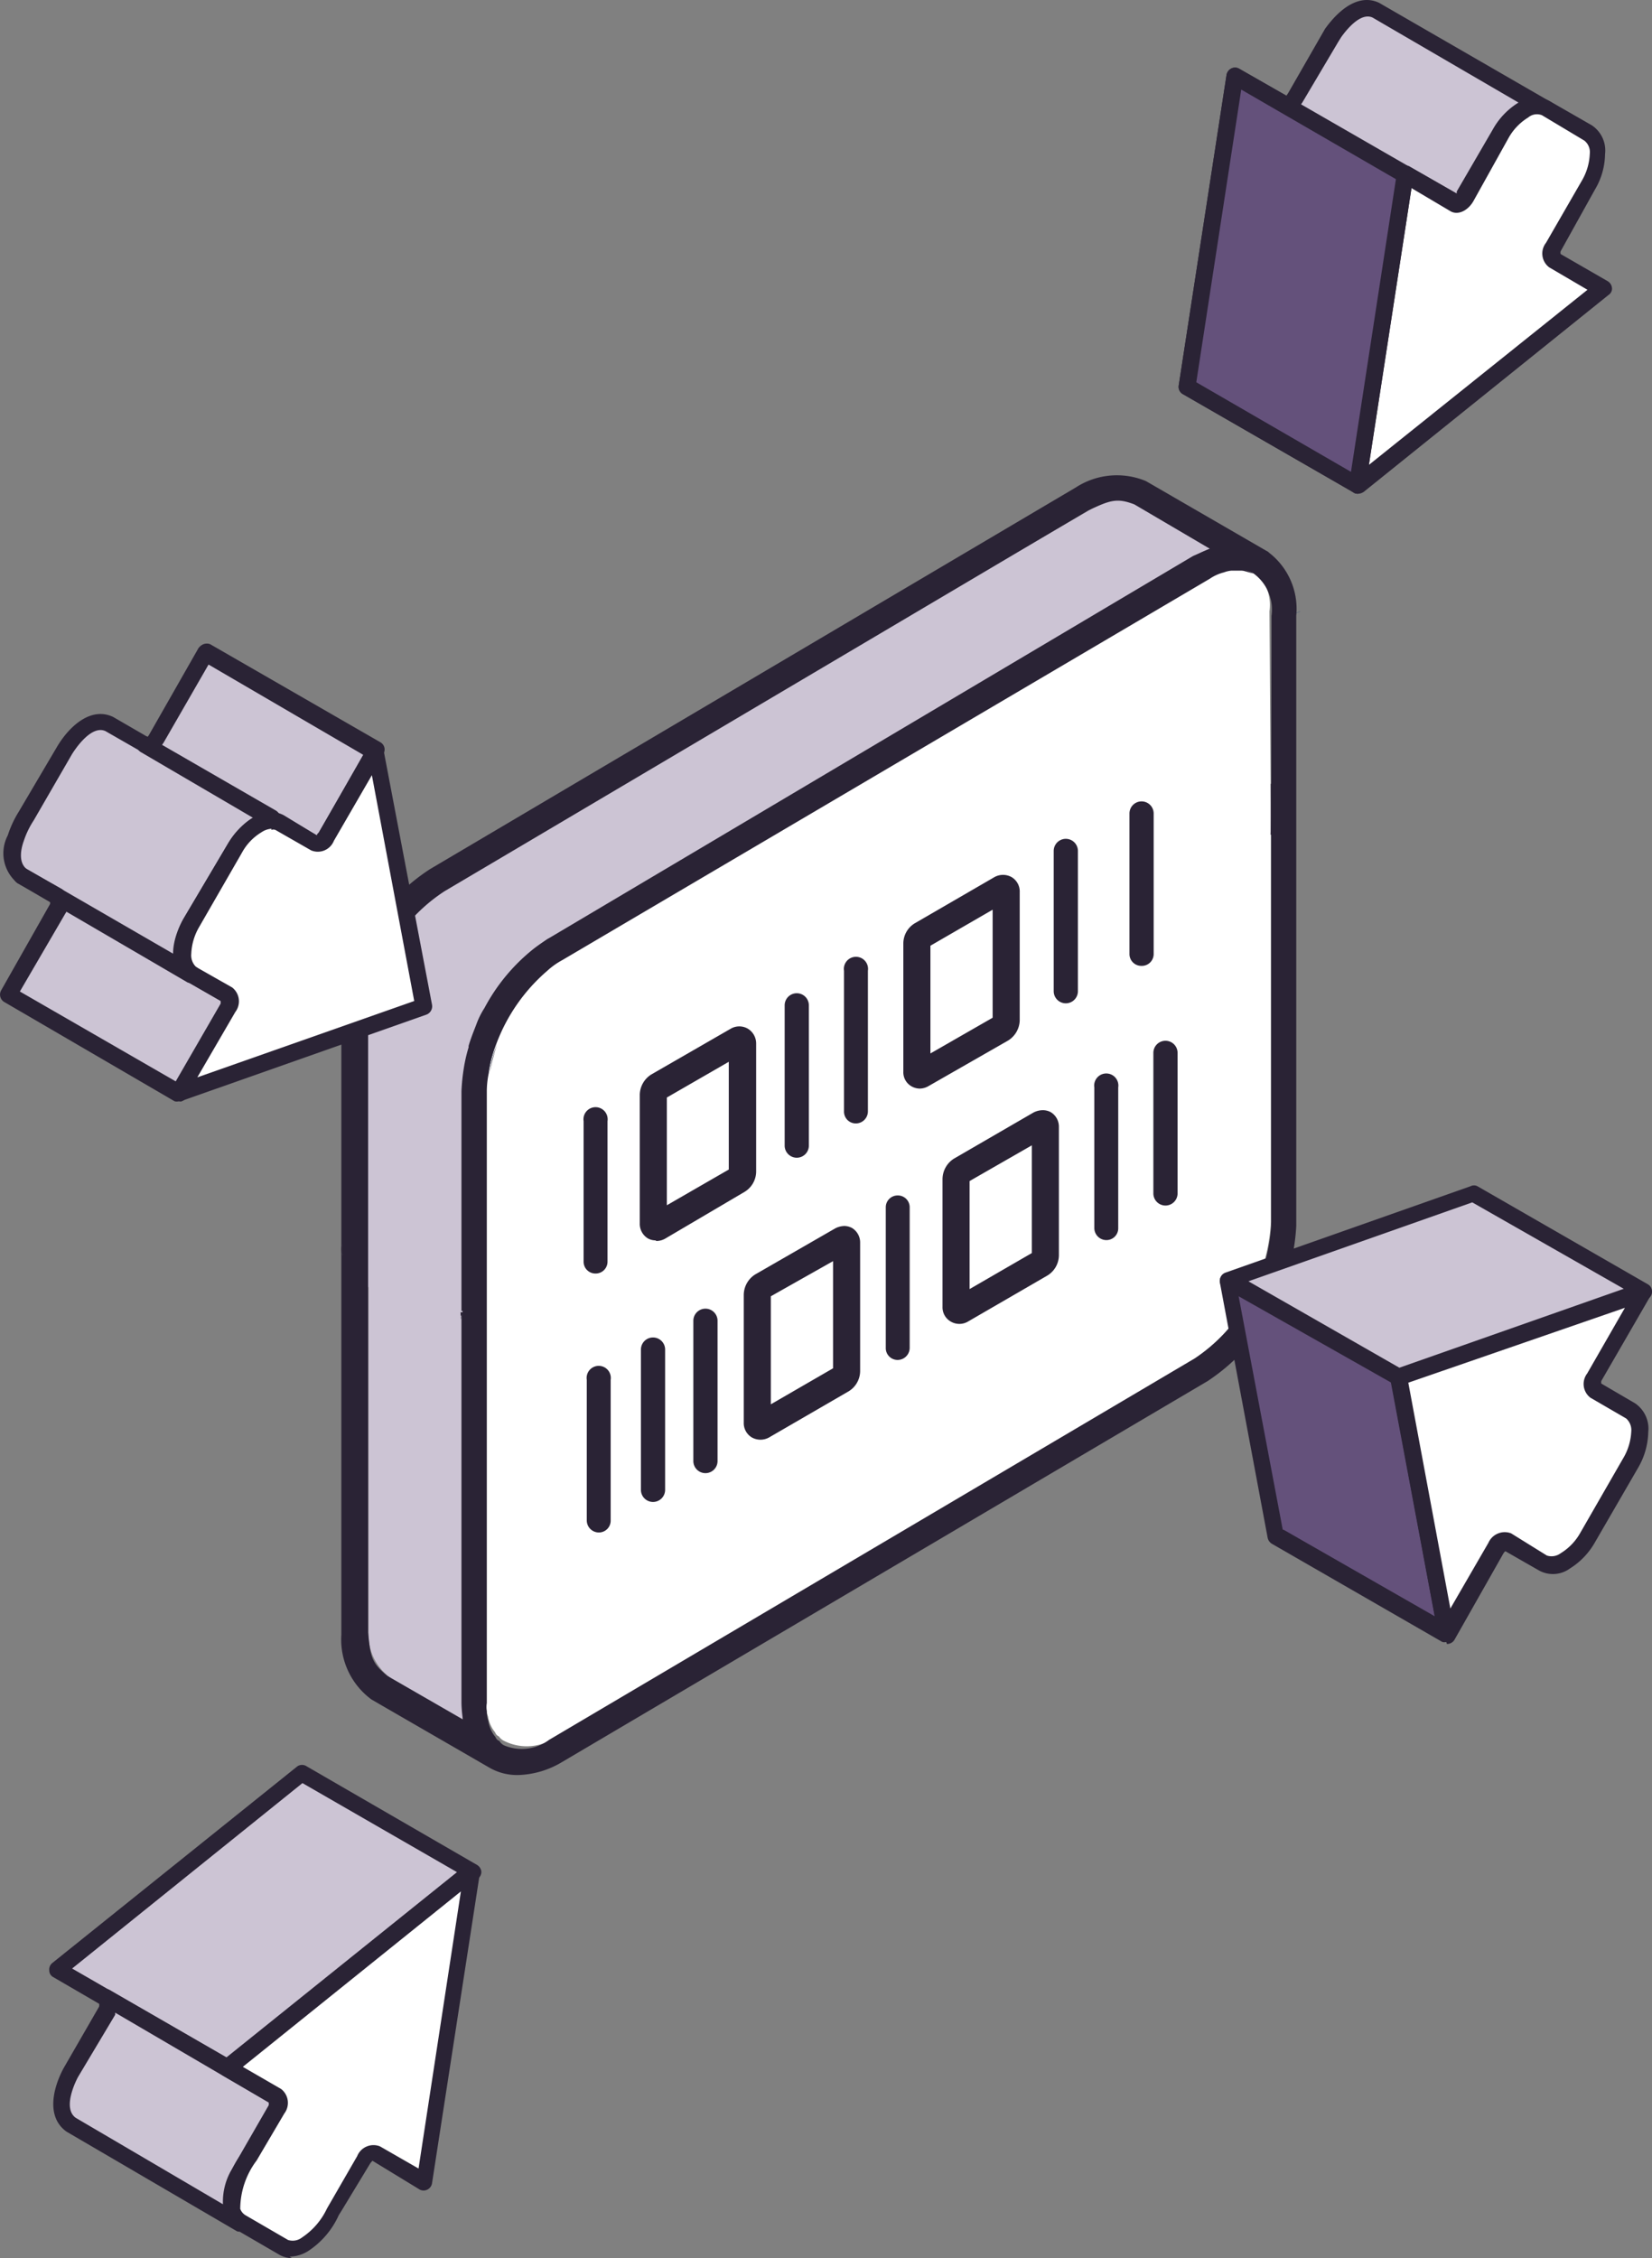 <?xml version="1.0" encoding="UTF-8"?> <svg xmlns="http://www.w3.org/2000/svg" id="Layer_1" data-name="Layer 1" viewBox="0 0 57.35 78.39"><rect x="0" y="0" width="57.35" height="78.39" fill="#808080" stroke="none"/><path d="M16.66,35.56l0,0c-.09.23-.19.48-.26.72a.08.08,0,0,0,0,0,7.18,7.18,0,0,0-.25,1.54v7.63h0l.05,0a.37.37,0,0,0-.05.11c0,.07,0,.29,0,.37s0,13.08,0,13.14-.12.49-.09.66l-2.44-1.44a1.85,1.85,0,0,1-.83-1.55V44.7L12.53,44l.06-2.21v-.34l-.06-6.09a6.36,6.36,0,0,1,3-4.71l22.39-13c.76-.36,1-.44,1.6-.21L42.17,19h0l-.58.25L19.22,32.53a.18.18,0,0,0-.08,0c-.19.13-.37.25-.54.39A6.55,6.55,0,0,0,17,35,2.81,2.81,0,0,0,16.66,35.56Z" transform="translate(0 0)" style="fill:#ccc4d4;fill-rule:evenodd"></path><path d="M44.12,28.81V42.4a6.18,6.18,0,0,1-2.6,4.75L19.19,60.37a1.75,1.75,0,0,1-1.7.06.46.46,0,0,1-.17-.15.23.23,0,0,1-.13-.14,1.15,1.15,0,0,1-.25-.56,1,1,0,0,1-.06-.34,1.27,1.27,0,0,1,0-.28V37.75a2.59,2.59,0,0,1,.07-.67,4.28,4.28,0,0,1,.26-1A6.21,6.21,0,0,1,19,33.54a2.6,2.6,0,0,1,.52-.37L41.93,19.93h0a1.43,1.43,0,0,1,.49-.22,1,1,0,0,1,.25-.06h.38a.38.38,0,0,1,.15,0,1.3,1.3,0,0,1,.25.1,1.55,1.55,0,0,1,.62,1.47Z" transform="translate(0 0)" style="fill:#fff;fill-rule:evenodd"></path><path d="M20.68,44.21a.41.41,0,0,1-.42-.42V38.92a.42.42,0,1,1,.83,0v4.87A.41.41,0,0,1,20.68,44.21Z" transform="translate(0 0)" style="fill:#2a2335"></path><path d="M22.77,43.06a.55.55,0,0,1-.28-.07.59.59,0,0,1-.28-.52V38a.85.85,0,0,1,.4-.7l2.76-1.59a.59.59,0,0,1,.59,0,.6.6,0,0,1,.29.52v4.45a.83.83,0,0,1-.41.7L23.09,43h0a.61.61,0,0,1-.32.08Zm.08-.49h0Zm.3-4.47v3.74L25.3,40.6V36.86L23.15,38.1Zm2.22,2.46Zm.48-4h0Z" transform="translate(0 0)" style="fill:#2a2335;fill-rule:evenodd"></path><path d="M31.92,37.79a.6.6,0,0,1-.28-.08.56.56,0,0,1-.28-.51V32.75a.82.82,0,0,1,.4-.7l2.76-1.6a.61.61,0,0,1,.6,0,.58.58,0,0,1,.28.52v4.45a.85.85,0,0,1-.4.7L32.24,37.7h0a.62.62,0,0,1-.32.09Zm.08-.5h0Zm.3-4.46v3.74l2.16-1.24V31.58L32.3,32.83Zm2.22,2.46Zm.48-4Z" transform="translate(0 0)" style="fill:#2a2335;fill-rule:evenodd"></path><path d="M27.66,40.19a.42.42,0,0,1-.42-.42V34.9a.42.42,0,1,1,.84,0v4.87A.42.42,0,0,1,27.66,40.19Z" transform="translate(0 0)" style="fill:#2a2335"></path><path d="M29.71,39a.41.41,0,0,1-.41-.42V33.7a.42.42,0,1,1,.83,0v4.88A.42.42,0,0,1,29.71,39Z" transform="translate(0 0)" style="fill:#2a2335"></path><path d="M37,34.83a.42.42,0,0,1-.42-.42V29.54a.42.42,0,1,1,.84,0v4.87A.42.42,0,0,1,37,34.83Z" transform="translate(0 0)" style="fill:#2a2335"></path><path d="M36.2,38.54a.58.58,0,0,1,.28.07.59.59,0,0,1,.28.52v4.45a.83.83,0,0,1-.4.7l-2.76,1.6a.59.59,0,0,1-.59,0,.57.57,0,0,1-.29-.52V40.92a.85.85,0,0,1,.4-.7l2.76-1.6h0a.72.72,0,0,1,.32-.08Zm-.08.49h0Zm-.3,4.47V39.76L33.66,41v3.75l2.16-1.25ZM33.6,41Zm-.48,4Z" transform="translate(0 0)" style="fill:#2a2335;fill-rule:evenodd"></path><path d="M29.3,42.56a.58.58,0,0,1,.28.07.59.59,0,0,1,.28.52V47.6a.83.83,0,0,1-.4.7L26.7,49.9a.61.61,0,0,1-.6,0,.58.58,0,0,1-.28-.52V44.94a.85.85,0,0,1,.4-.7L29,42.64h0a.72.72,0,0,1,.32-.08Zm-.08.49h0Zm-.3,4.47V43.78L26.76,45v3.75l2.16-1.25ZM26.7,45.06Zm-.48,4Z" transform="translate(0 0)" style="fill:#2a2335;fill-rule:evenodd"></path><path d="M40.46,41.85a.42.42,0,0,1-.42-.42V36.55a.42.42,0,0,1,.84,0v4.88A.42.42,0,0,1,40.46,41.85Z" transform="translate(0 0)" style="fill:#2a2335"></path><path d="M39.63,33.53a.41.41,0,0,1-.42-.41V28.24a.42.42,0,0,1,.84,0v4.88A.41.41,0,0,1,39.63,33.53Z" transform="translate(0 0)" style="fill:#2a2335"></path><path d="M38.41,43.05a.42.42,0,0,1-.42-.42V37.75a.42.42,0,1,1,.83,0v4.88A.41.41,0,0,1,38.41,43.05Z" transform="translate(0 0)" style="fill:#2a2335"></path><path d="M31.16,47.21a.41.41,0,0,1-.41-.42V41.91a.41.41,0,0,1,.41-.41.41.41,0,0,1,.42.41v4.88A.42.42,0,0,1,31.16,47.21Z" transform="translate(0 0)" style="fill:#2a2335"></path><path d="M24.49,51.14a.42.42,0,0,1-.42-.42V45.85a.42.42,0,0,1,.84,0v4.87A.42.42,0,0,1,24.49,51.14Z" transform="translate(0 0)" style="fill:#2a2335"></path><path d="M22.67,52.14a.42.42,0,0,1-.42-.42V46.85a.42.42,0,0,1,.84,0v4.87A.42.42,0,0,1,22.67,52.14Z" transform="translate(0 0)" style="fill:#2a2335"></path><path d="M20.79,53.2a.42.42,0,0,1-.42-.42V47.9a.42.42,0,1,1,.83,0v4.88A.41.41,0,0,1,20.79,53.2Z" transform="translate(0 0)" style="fill:#2a2335"></path><path d="M16.05,45.57a.54.54,0,0,0-.05.11.41.41,0,0,0,0,.11v-.25h0Z" transform="translate(0 0)" style="fill:#fff;fill-rule:evenodd"></path><polygon points="12.74 43.66 12.74 44.18 12.71 44.17 12.71 43.63 12.74 43.66" style="fill:#fff;fill-rule:evenodd"></polygon><path d="M12.71,43.13v1h0v-1Zm-.81,0a.59.59,0,0,0-.05.22.59.59,0,0,0,.05.23V46h0V43.14S11.92,43.17,11.9,43.18ZM16,45.55h0v.25a.41.41,0,0,1,0-.11.54.54,0,0,1,.05-.11Z" transform="translate(0 0)" style="fill:#2a2335;fill-rule:evenodd"></path><polygon points="12.74 41.75 12.74 43.66 12.71 43.63 12.71 41.75 12.74 41.75" style="fill:#5f6c7b;fill-rule:evenodd"></polygon><path d="M45.15,21.23l-.58.25a3.87,3.87,0,0,1,.55-.26Z" transform="translate(0 0)" style="fill:#5f6c7b;fill-rule:evenodd"></path><path d="M17,37.24a8,8,0,0,1,.26-1A4.28,4.28,0,0,0,17,37.24ZM43.26,19.8a.37.37,0,0,0-.15,0l.4.11A1.09,1.09,0,0,0,43.26,19.8Zm-.5,0h0ZM11.9,43.18a.59.59,0,0,0-.05.22.59.59,0,0,0,.05.23l0,0v-.53S11.92,43.17,11.9,43.18ZM16,45.55h0v.25a.41.41,0,0,1,0-.11.54.54,0,0,1,.05-.11Zm-3.29-3.8v2.42h0V41.75Z" transform="translate(0 0)" style="fill:#2a2335;fill-rule:evenodd"></path><path d="M44.06,19.19a.3.3,0,0,0-.1-.07L39.78,16.7a2.62,2.62,0,0,0-2.43.22L14.93,30.17a6.77,6.77,0,0,0-3.08,5.35V43.4a.59.59,0,0,1,.05-.22s0,0,0,0V46h0v-2.4a.59.59,0,0,1-.05-.23l0,13.38A2.58,2.58,0,0,0,12.9,59L17,61.37a1.93,1.93,0,0,0,1,.25,3.13,3.13,0,0,0,1.51-.45L41.93,47.94A6.89,6.89,0,0,0,45,42.56V21.37A2.46,2.46,0,0,0,44.06,19.19ZM16.53,35.58s0,0,0,0c-.09.23-.19.48-.26.72a.09.09,0,0,0,0,.05,5.35,5.35,0,0,0-.17.74,6.82,6.82,0,0,0-.08.79v7.63h0l.05,0a.54.54,0,0,0-.05.11.41.41,0,0,0,0,.11v13.4a4.31,4.31,0,0,0,.05.56l-2.62-1.51c-.57-.46-.59-.7-.67-1.51V44.18h0V41.75h0v-6.2a5.86,5.86,0,0,1,2.65-4.61L37.78,17.72c.76-.36,1-.44,1.6-.21L42,19.05h0l-.58.25L19.09,32.55,19,32.6c-.19.13-.37.25-.54.39a6.55,6.55,0,0,0-1.64,2A2.81,2.81,0,0,0,16.53,35.58ZM44.13,29V42.56a6,6,0,0,1-2.66,4.6L19.06,60.4a1.58,1.58,0,0,1-1.56.19.38.38,0,0,1-.16-.15.24.24,0,0,1-.14-.14,1.15,1.15,0,0,1-.25-.56,1,1,0,0,1-.05-.34.86.86,0,0,1,0-.28V37.91a3.11,3.11,0,0,1,.07-.67,4.28,4.28,0,0,1,.26-1A6.21,6.21,0,0,1,19,33.7a2.6,2.6,0,0,1,.52-.37L42,20.09h0a1.52,1.52,0,0,1,.49-.22,1,1,0,0,1,.25-.06h.38a.37.37,0,0,1,.15,0,1.09,1.09,0,0,1,.25.1,1.55,1.55,0,0,1,.62,1.47Z" transform="translate(0 0)" style="fill:#2a2335;fill-rule:evenodd"></path><path d="M17.21,36.28a8,8,0,0,0-.26,1A4.28,4.28,0,0,1,17.21,36.28Z" transform="translate(0 0)" style="fill:#5f6c7b;fill-rule:evenodd"></path><path d="M16,45.55h0v.25a.41.41,0,0,1,0-.11.54.54,0,0,1,.05-.11Zm26-26.5a3.87,3.87,0,0,0-.55.26l.58-.25Z" transform="translate(0 0)" style="fill:#2a2335;fill-rule:evenodd"></path><polygon points="44.13 27.21 44.13 28.97 44.11 28.98 44.11 27.21 44.13 27.21" style="fill:#2a2335;fill-rule:evenodd"></polygon><path d="M11.93,43.14V46h0V43.18S11.92,43.15,11.93,43.14Z" transform="translate(0 0)" style="fill:#2a2335;fill-rule:evenodd"></path><path d="M16.05,45.57a.54.54,0,0,0-.05.11v-.13Z" transform="translate(0 0)" style="fill:#2a2335;fill-rule:evenodd"></path><polygon points="44.13 28.35 44.13 28.97 44.11 28.98 44.13 28.35" style="fill:#2a2335;fill-rule:evenodd"></polygon><polygon points="57.06 44.84 51.14 41.42 42.64 44.42 48.55 47.84 57.06 44.84 57.06 44.84" style="fill:#ccc4d4;fill-rule:evenodd"></polygon><path d="M48.55,48.12a.23.23,0,0,1-.14,0l-5.92-3.41a.28.28,0,0,1-.14-.28.29.29,0,0,1,.19-.25l8.51-3a.26.26,0,0,1,.24,0l5.91,3.4a.3.3,0,0,1,.15.28.28.28,0,0,1-.19.25l-8.51,3Zm-5.21-3.64,5.24,3,7.79-2.74-5.26-3-7.77,2.74Z" transform="translate(0 0)" style="fill:#2a2335;fill-rule:evenodd"></path><polygon points="48.55 47.84 42.64 44.42 44.3 53.28 50.21 56.7 48.55 47.84 48.55 47.84" style="fill:#64517b;fill-rule:evenodd"></polygon><path d="M50.21,57a.25.25,0,0,1-.14,0l-5.92-3.41a.33.33,0,0,1-.14-.19l-1.66-8.87a.28.28,0,0,1,.12-.29.31.31,0,0,1,.32,0l5.91,3.42a.32.32,0,0,1,.14.2l1.66,8.86a.29.29,0,0,1-.11.29.31.31,0,0,1-.18,0Zm-5.64-3.89,5.24,3L48.3,48,43,45l1.53,8.1Z" transform="translate(0 0)" style="fill:#2a2335;fill-rule:evenodd"></path><path d="M52.32,53.51l1.24.72a.76.76,0,0,0,.77-.09,2.12,2.12,0,0,0,.77-.8l1.5-2.59a2.28,2.28,0,0,0,.32-1.08.79.79,0,0,0-.31-.71l-1.26-.72c-.1-.06-.1-.26,0-.44l1.71-3-8.51,3,1.66,8.86,1.72-3c.1-.19.28-.29.39-.22Z" transform="translate(0 0)" style="fill:#fff;fill-rule:evenodd"></path><path d="M50.21,57h-.05a.28.28,0,0,1-.23-.23l-1.66-8.86a.28.28,0,0,1,.19-.33l8.51-3a.3.3,0,0,1,.32.08.32.32,0,0,1,0,.34l-1.7,2.94a.25.25,0,0,0,0,.09l1.18.69a1.07,1.07,0,0,1,.45,1,2.56,2.56,0,0,1-.35,1.23l-1.5,2.59a2.54,2.54,0,0,1-.87.91,1,1,0,0,1-1.07.07l-1.17-.67a.3.3,0,0,0-.07.08l-1.7,3a.3.3,0,0,1-.26.14Zm-1.32-9,1.46,7.84,1.32-2.28a.62.62,0,0,1,.79-.33h0L53.7,54a.53.53,0,0,0,.48-.08,1.93,1.93,0,0,0,.67-.69l1.49-2.59a2,2,0,0,0,.29-.94.54.54,0,0,0-.18-.46l-1.24-.72a.6.6,0,0,1-.11-.84l1.31-2.28L48.89,48Z" transform="translate(0 0)" style="fill:#2a2335;fill-rule:evenodd"></path><polygon points="16.41 64.97 10.5 61.55 2 68.37 7.91 71.79 16.41 64.97 16.41 64.97" style="fill:#ccc4d4;fill-rule:evenodd"></polygon><path d="M7.91,72.08a.32.32,0,0,1-.14,0L1.84,68.63a.26.26,0,0,1-.13-.23.29.29,0,0,1,.1-.25l8.51-6.83a.29.29,0,0,1,.33,0l5.91,3.42a.31.31,0,0,1,.15.23.3.3,0,0,1-.12.25L8.09,72a.3.3,0,0,1-.18.06Zm-5.4-3.74,5.37,3.1,8-6.44-5.38-3.1-8,6.44Z" transform="translate(0 0)" style="fill:#2a2335;fill-rule:evenodd"></path><path d="M9.61,72.78,3.7,69.36c.14.12.06.31,0,.45L2.46,72c-.27.49-.58,1.39,0,1.8l5.92,3.41C7.84,76.8,8,76,8.28,75.53l1.33-2.31c.08-.14.14-.33,0-.44Z" transform="translate(0 0)" style="fill:#ccc4d4;fill-rule:evenodd"></path><path d="M8.38,77.46a.24.24,0,0,1-.15,0L2.31,74c-.69-.49-.5-1.45-.11-2.19l1.24-2.15a.38.38,0,0,0,0-.13.27.27,0,0,1,0-.37.3.3,0,0,1,.4-.06l5.91,3.41,0,0c.16.13.29.38.08.8L8.54,75.68c-.21.37-.35,1,0,1.25a.28.28,0,0,1,.07.39.27.27,0,0,1-.23.14ZM4,69.87a.43.43,0,0,0,0,.07L2.71,72.1c-.06.11-.56,1.08-.08,1.42l5.11,3A2.2,2.2,0,0,1,8,75.39l1.33-2.31,0-.09L4,69.87Z" transform="translate(0 0)" style="fill:#2a2335;fill-rule:evenodd"></path><path d="M11.69,76.64l1-1.66c.11-.19.29-.28.39-.23l1.71,1L16.41,65l-8.5,6.82,1.7,1c.11.06.11.26,0,.44l-.95,1.66c-.52.89-1,1.91-.28,2.29L9.86,78a.78.78,0,0,0,.77-.08,3.06,3.06,0,0,0,1.06-1.31Z" transform="translate(0 0)" style="fill:#fff;fill-rule:evenodd"></path><path d="M10.14,78.39a.89.89,0,0,1-.43-.11l-1.48-.86a1,1,0,0,1-.45-.57,3.06,3.06,0,0,1,.63-2.12l.95-1.65,0-.09-1.63-.94a.33.33,0,0,1-.15-.24.29.29,0,0,1,.11-.25l8.5-6.83a.3.3,0,0,1,.33,0,.27.27,0,0,1,.14.29L15,75.78a.3.3,0,0,1-.16.23.29.29,0,0,1-.27,0l-1.64-1-.07.08-1,1.65h0l-.1.16a2.92,2.92,0,0,1-1.07,1.25,1.27,1.27,0,0,1-.64.19ZM8.43,71.75l1.33.77a.61.61,0,0,1,.11.85L8.91,75a2.81,2.81,0,0,0-.57,1.68.43.43,0,0,0,.18.22l1.48.86a.53.53,0,0,0,.49-.09,2.46,2.46,0,0,0,.86-1l1.05-1.82a.61.61,0,0,1,.79-.34l1.34.77L16,65.66,8.43,71.75Zm3.26,4.89h0Z" transform="translate(0 0)" style="fill:#2a2335;fill-rule:evenodd"></path><path d="M52.21,4.54c.3-.43.8-1,1.39-.8l.08,0L47.76.36c-.59-.28-1.16.33-1.46.76a1,1,0,0,0-.12.19L45,3.41c-.09.13-.22.29-.39.22l-1.71-1L41.21,13.42l5.91,3.42L48.78,6.06l1.71,1c.18.07.31-.1.39-.22l1.21-2.09.12-.2Z" transform="translate(0 0)" style="fill:#ccc4d4;fill-rule:evenodd"></path><path d="M47.12,17.14a.24.24,0,0,1-.14-.05l-5.92-3.41a.29.29,0,0,1-.14-.3L42.58,2.6a.31.31,0,0,1,.16-.22.29.29,0,0,1,.27,0l1.65.94.06-.09L46,1C46.63.13,47.3-.18,47.88.1l5.94,3.43a.28.28,0,0,1,.12.38.29.29,0,0,1-.38.13l-.09,0c-.38-.11-.8.39-1,.7l-.1.18L51.14,7c-.28.42-.56.43-.74.35L49,6.52,47.41,16.88a.32.32,0,0,1-.29.26Zm-5.59-3.87,5.37,3.11L48.49,6a.3.3,0,0,1,.17-.22.29.29,0,0,1,.27,0l1.64.94a.26.26,0,0,0,.06-.09L52,4.39l0,0a2.55,2.55,0,0,1,.8-.78l-5.15-3c-.43-.2-.94.47-1.09.68l-.1.16L45.21,3.56c-.28.43-.58.4-.74.34l-1.38-.79L41.53,13.27Zm9.1-6.48h0Z" transform="translate(0 0)" style="fill:#2a2335;fill-rule:evenodd"></path><path d="M50.88,6.83c-.11.18-.28.28-.39.22l-1.71-1L47.12,16.84,55.62,10l-1.7-1c-.11-.06-.11-.27,0-.45l1.24-2.15a2.18,2.18,0,0,0,.32-1.09.75.75,0,0,0-.32-.7l-1.48-.87a.8.8,0,0,0-.78.08,2.47,2.47,0,0,0-.78.82L50.88,6.83Z" transform="translate(0 0)" style="fill:#fff;fill-rule:evenodd"></path><path d="M47.12,17.14a.24.24,0,0,1-.14-.05.28.28,0,0,1-.15-.29L48.49,6a.3.3,0,0,1,.17-.22.29.29,0,0,1,.27,0l1.64.94a.21.21,0,0,0,0-.07l1.25-2.15a2.55,2.55,0,0,1,.88-.93,1.06,1.06,0,0,1,1.08-.07l1.48.85a1.05,1.05,0,0,1,.46,1,2.47,2.47,0,0,1-.35,1.23L54.18,8.72a.16.16,0,0,0,0,.1l1.63.94a.31.31,0,0,1,.15.23.26.26,0,0,1-.12.25l-8.49,6.83a.37.37,0,0,1-.19.07ZM49,6.53l-1.48,9.61,7.59-6.08-1.33-.78a.6.6,0,0,1-.11-.85l1.24-2.15a2,2,0,0,0,.28-.94A.51.51,0,0,0,55,4.88L53.53,4a.47.47,0,0,0-.48.08,1.94,1.94,0,0,0-.68.71L51.14,7h0c-.2.33-.54.48-.79.33L49,6.53Zm1.88.3h0Z" transform="translate(0 0)" style="fill:#2a2335;fill-rule:evenodd"></path><polygon points="42.87 2.65 41.21 13.42 47.12 16.84 48.78 6.06 42.87 2.65 42.87 2.65" style="fill:#64517b;fill-rule:evenodd"></polygon><path d="M47.12,17.14a.24.24,0,0,1-.14-.05l-5.92-3.41a.29.29,0,0,1-.14-.3L42.58,2.6a.31.31,0,0,1,.16-.22.29.29,0,0,1,.27,0l5.92,3.41a.29.29,0,0,1,.14.29L47.41,16.88a.32.32,0,0,1-.29.26Zm-5.59-3.87,5.37,3.11L48.46,6.22,43.09,3.11,41.53,13.27Z" transform="translate(0 0)" style="fill:#2a2335;fill-rule:evenodd"></path><path d="M5.42,25.63c-.07.12-.21.29-.38.23l-1.25-.73c-.63-.28-1.26.43-1.56.91L1,28.22a4,4,0,0,0-.42.88,1.09,1.09,0,0,0,.2,1.31L2,31.12c.14.12.06.31,0,.45l-1.71,3L6.2,37.94l1.71-3c.07-.13.14-.33,0-.44l-1.25-.72c-.56-.4-.26-1.31,0-1.79l1.48-2.58c.29-.46.92-1.2,1.55-.9l1.25.72c.17.06.3-.09.39-.22l1.71-3L7.13,22.67l-1.71,3Z" transform="translate(0 0)" style="fill:#ccc4d4;fill-rule:evenodd"></path><path d="M6.2,38.23a.23.23,0,0,1-.14,0L.14,34.78a.3.3,0,0,1-.1-.4l1.7-3,0-.1L.61,30.66A1.34,1.34,0,0,1,.27,29a3.65,3.65,0,0,1,.38-.82L2,25.89c.44-.72,1.18-1.36,1.93-1l1.19.69a.32.32,0,0,0,.06-.08l1.71-3a.42.42,0,0,1,.18-.14.34.34,0,0,1,.22,0l5.92,3.41a.29.29,0,0,1,.1.4l-1.71,3c-.29.44-.59.41-.74.36l-1.3-.75c-.4-.18-.91.42-1.15.81L6.92,32.17c-.21.39-.48,1.14-.08,1.41l1.22.7a.61.61,0,0,1,.11.83l-1.71,3a.3.3,0,0,1-.18.13ZM.69,34.42,6.1,37.54l1.56-2.7,0-.09-1.18-.68c-.7-.49-.52-1.45-.11-2.18L7.9,29.31c.45-.72,1.19-1.37,1.92-1L11,29s0-.05.06-.09l1.56-2.7L7.24,23.07,5.68,25.78h0c-.28.43-.58.4-.73.34l-1.29-.74c-.51-.23-1.09.69-1.16.8l-1.33,2.3a3,3,0,0,0-.34.7c-.12.33-.19.78.11,1l1.22.69a.63.63,0,0,1,.11.84L.69,34.42Zm4.73-8.79h0Z" transform="translate(0 0)" style="fill:#2a2335;fill-rule:evenodd"></path><path d="M11,29.27l-1.24-.72a.8.8,0,0,0-.78.08,2.38,2.38,0,0,0-.78.82L6.66,32a2.25,2.25,0,0,0-.32,1.08.77.77,0,0,0,.33.71l1.24.72c.11.06.11.26,0,.44l-1.71,3,8.51-3-1.66-8.86-1.71,3c-.11.18-.28.28-.39.22Z" transform="translate(0 0)" style="fill:#fff;fill-rule:evenodd"></path><path d="M6.2,38.23a.32.32,0,0,1-.22-.1.3.3,0,0,1,0-.34l1.7-2.95,0-.09-1.18-.67a1.06,1.06,0,0,1-.46-1,2.55,2.55,0,0,1,.36-1.23L7.9,29.31a2.57,2.57,0,0,1,.89-.93,1,1,0,0,1,1.06-.08L11,29a.28.28,0,0,0,.06-.08l1.71-3a.3.3,0,0,1,.29-.15.32.32,0,0,1,.25.24L15,34.89a.31.31,0,0,1-.19.33l-8.51,3a.16.16,0,0,1-.1,0Zm3.22-9.46a.7.7,0,0,0-.34.12,1.87,1.87,0,0,0-.68.71L6.92,32.17a2,2,0,0,0-.28.94.56.56,0,0,0,.17.46l1.25.71a.61.61,0,0,1,.11.85L6.85,37.4l7.53-2.65-1.47-7.84-1.32,2.28a.6.6,0,0,1-.79.33h0l-1.24-.71a.21.21,0,0,0-.14,0Z" transform="translate(0 0)" style="fill:#2a2335;fill-rule:evenodd"></path><path d="M6.66,34.11a.27.27,0,0,1-.14,0L.61,30.66a.3.3,0,0,1-.11-.4.3.3,0,0,1,.4-.11l5.91,3.42a.29.29,0,0,1,.11.39.28.28,0,0,1-.26.15Z" transform="translate(0 0)" style="fill:#2a2335;fill-rule:evenodd"></path><path d="M9.43,28.68a.21.21,0,0,1-.15,0L4.89,26.11a.29.29,0,0,1,.29-.51l4.4,2.54a.3.3,0,0,1,.11.4.31.31,0,0,1-.26.14Z" transform="translate(0 0)" style="fill:#2a2335;fill-rule:evenodd"></path></svg> 